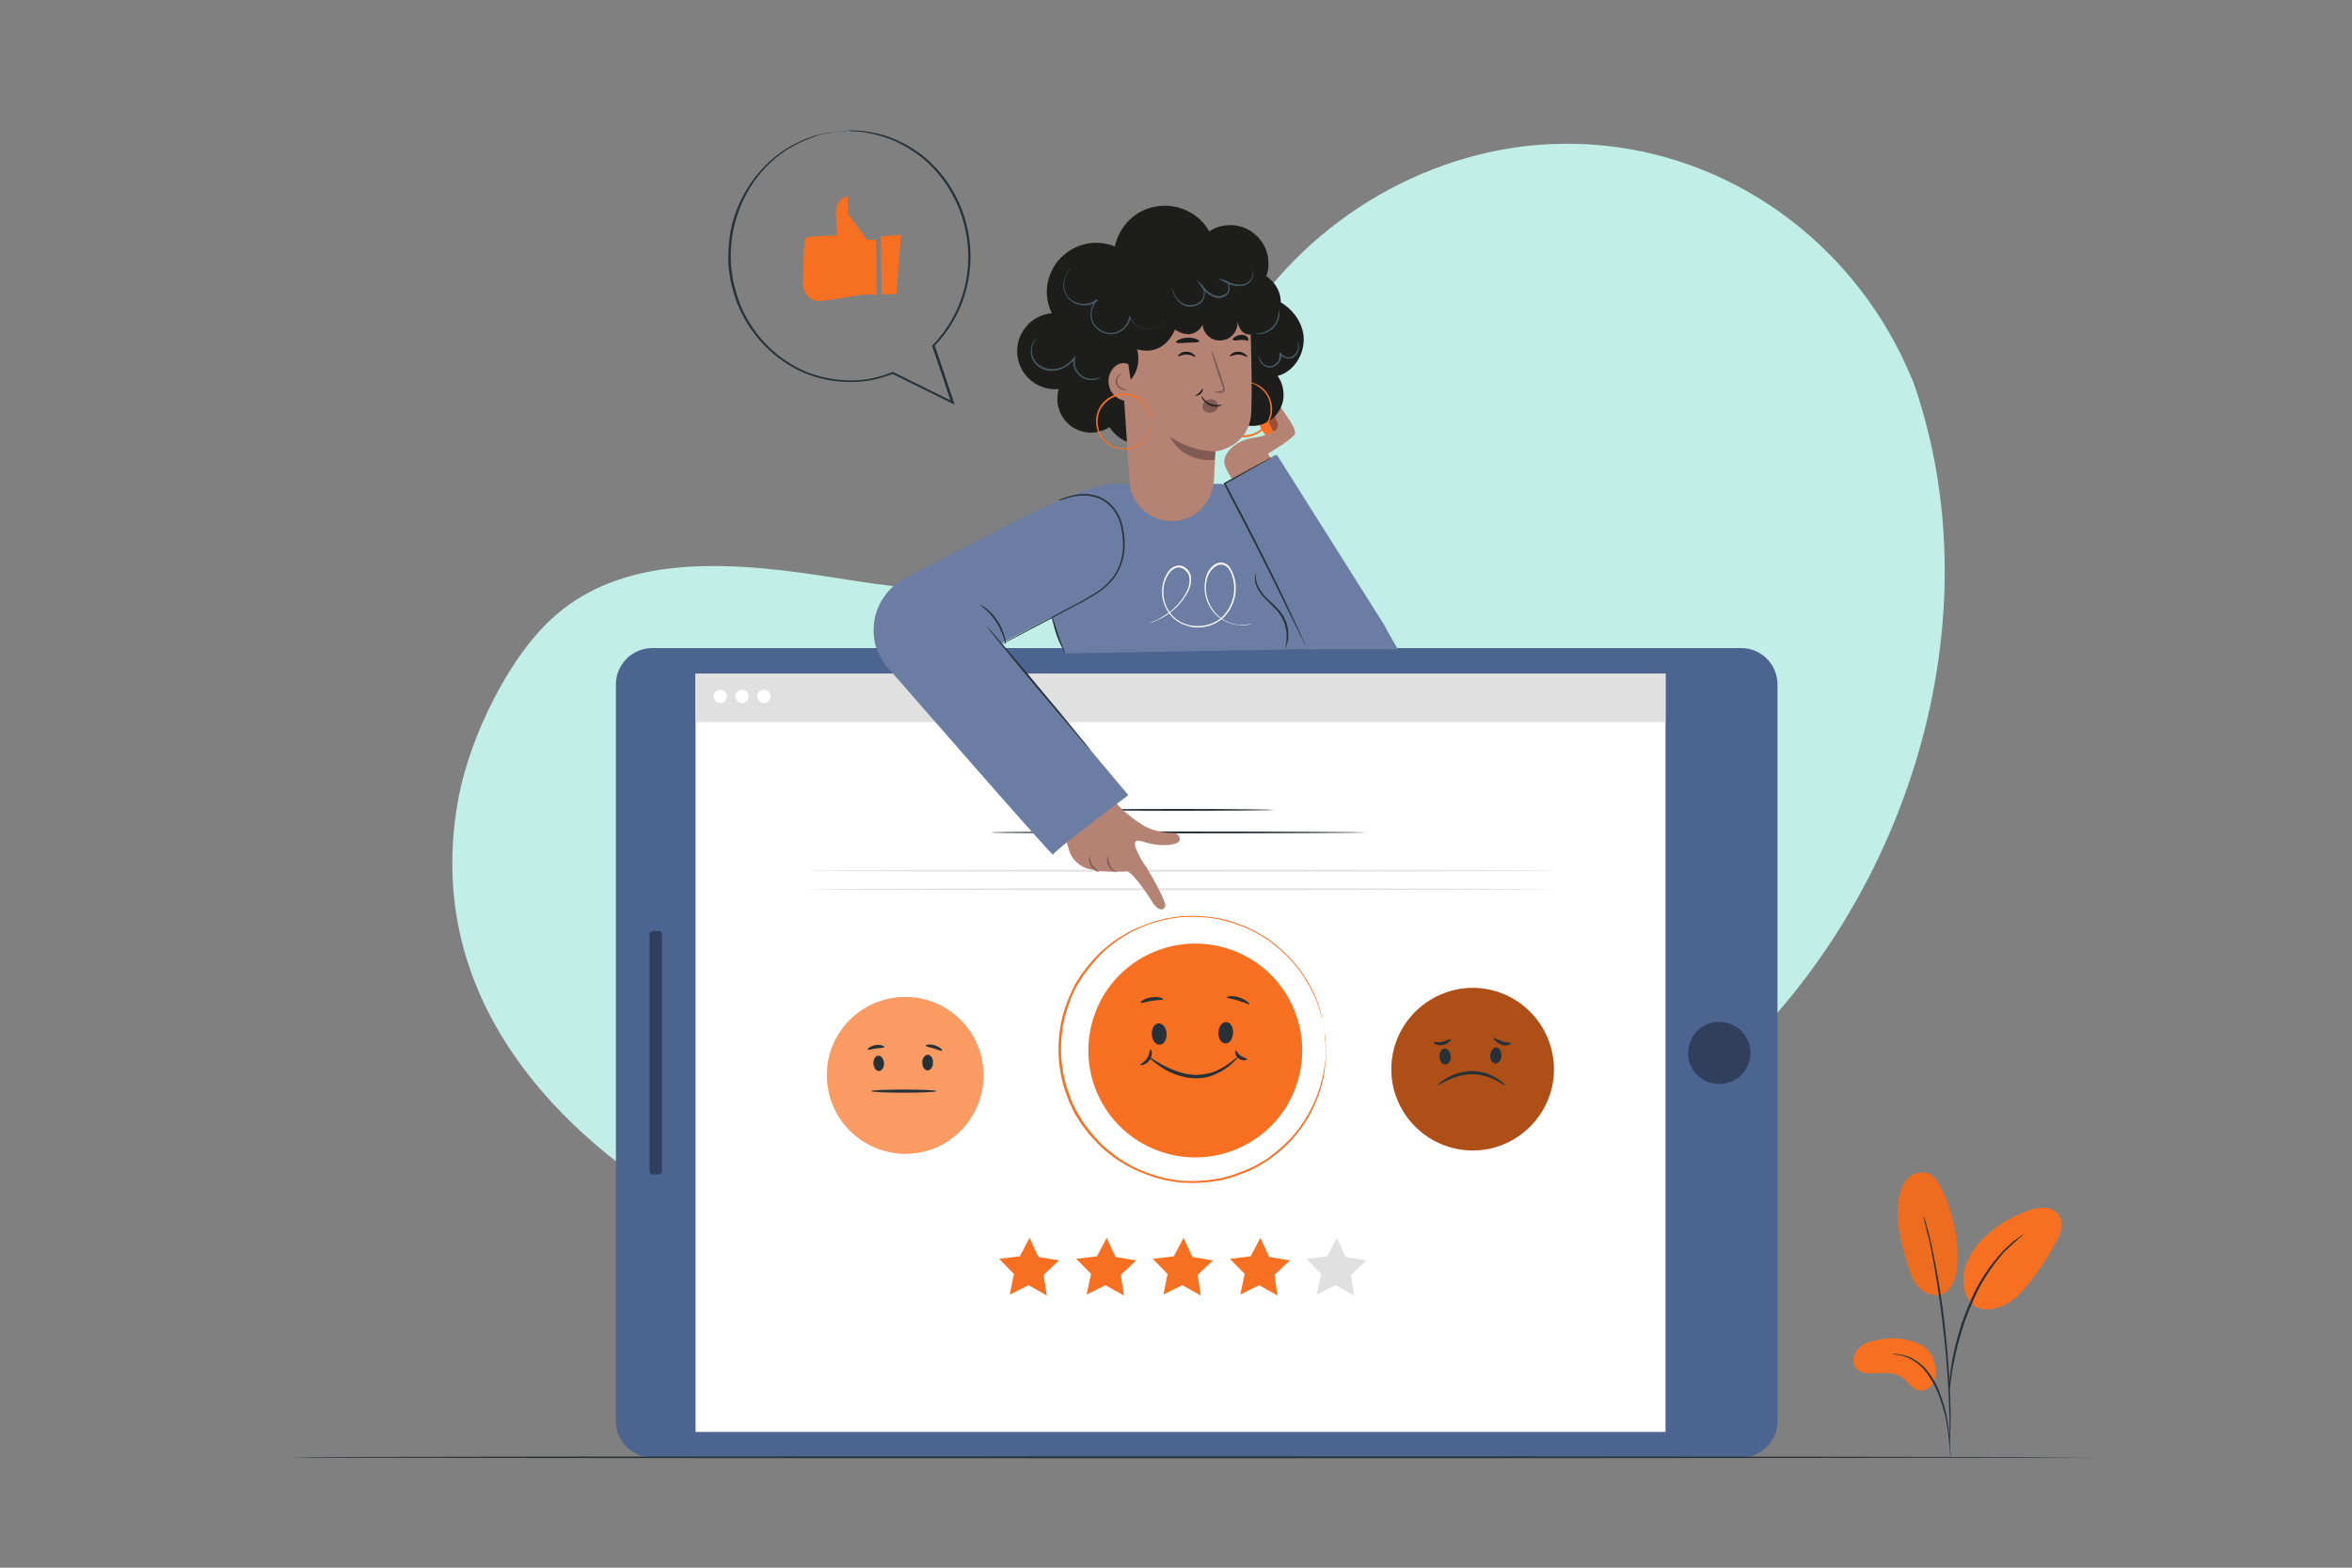 <?xml version="1.0" encoding="utf-8"?>
<!-- Generator: Adobe Illustrator 25.0.0, SVG Export Plug-In . SVG Version: 6.00 Build 0)  -->
<svg version="1.1" id="Calque_1" xmlns="http://www.w3.org/2000/svg" xmlns:xlink="http://www.w3.org/1999/xlink" x="0px" y="0px"
	 viewBox="0 0 750 500" style="enable-background:new 0 0 750 500;" xml:space="preserve">
<rect x="0" y="0" width="750" height="500" fill="#808080" stroke="none"/>
<style type="text/css">
	.st0{fill:#C1EEE6;}
	.st1{fill:#4B6590;}
	.st2{fill:#FFFFFF;}
	.st3{fill:#2F3F5C;}
	.st4{fill:#F77021;}
	.st5{opacity:0.3;fill:#FFFFFF;enable-background:new    ;}
	.st6{fill:#263238;}
	.st7{opacity:0.3;enable-background:new    ;}
	.st8{fill:#E0E0E0;}
	.st9{fill:#6B7DA3;}
	.st10{fill:#B58374;}
	.st11{fill:#7F5B53;}
	.st12{fill:#FAFAFA;}
	.st13{fill:#995037;}
	.st14{fill:#1D1D1B;}
	.st15{fill:#455A64;}
	.st16{opacity:0.2;}
	.st17{opacity:0.2;enable-background:new    ;}
</style>
<path class="st0" d="M610.1,121.8c24,68.6,3.3,148.5-44.8,202.9C517.1,379.1,445,409.1,372.5,414c-51.7,3.5-120.4-5.7-163.5-34.5
	s-73.1-71.1-62.7-125.5c3.7-19.2,16.1-45,30.9-57.8c23.6-20.5,59-16.7,89.9-11.8c30.9,5,66.2,8.8,90-11.5
	c18.2-15.6,23.9-41,35.2-62.2c19.2-36.1,57.5-61.2,98.2-64.5c5.7-0.4,11.3-0.5,17-0.1c43.9,2.9,82.4,30.7,100.5,70.9L610.1,121.8z"
	/>
<path class="st1" d="M196.4,218.3v235c0,6.4,5.2,11.5,11.6,11.5h347.3c6.4,0,11.5-5.2,11.5-11.5v-235c0-6.4-5.2-11.6-11.5-11.6H208
	C201.6,206.7,196.4,211.9,196.4,218.3z"/>
<path class="st2" d="M221.8,214.9v241.8h309.3V214.9H221.8z"/>
<path class="st3" d="M557.9,338.1c1.3-5.3-2-10.7-7.4-11.9c-5.3-1.3-10.7,2-11.9,7.4c-1.3,5.3,2,10.7,7.4,11.9
	C551.3,346.7,556.7,343.4,557.9,338.1z"/>
<path class="st3" d="M207.1,298.1v75.3c0,0.7,0.5,1.2,1.2,1.2h1.6c0.7,0,1.2-0.5,1.2-1.2v-75.3c0-0.7-0.5-1.2-1.2-1.2h-1.6
	C207.7,296.9,207.1,297.4,207.1,298.1z"/>
<path class="st4" d="M309.5,356.7c7.6-11.5,4.4-27-7.1-34.6c-11.5-7.6-27-4.4-34.6,7.1c-7.6,11.5-4.4,27,7.1,34.6
	C286.5,371.5,302,368.3,309.5,356.7z"/>
<path class="st5" d="M309.5,356.7c7.6-11.5,4.4-27-7.1-34.6c-11.5-7.6-27-4.4-34.6,7.1c-7.6,11.5-4.4,27,7.1,34.6
	C286.5,371.5,302,368.3,309.5,356.7z"/>
<path class="st6" d="M280,336.7c0.9-0.1,1.8,1,1.9,2.3c0.1,1.3-0.6,2.5-1.5,2.6c-0.9,0.1-1.8-1-1.9-2.3
	C278.4,338,279.1,336.8,280,336.7z"/>
<path class="st6" d="M295.9,336.4c-0.9,0-1.8,1-1.8,2.4c-0.1,1.4,0.7,2.5,1.6,2.6s1.8-1,1.8-2.4
	C297.6,337.6,296.9,336.5,295.9,336.4z"/>
<path class="st6" d="M298.6,348c0,0.3-4.7,0.5-10.4,0.5s-10.4-0.2-10.4-0.5s4.7-0.5,10.4-0.5S298.6,347.7,298.6,348z"/>
<path class="st6" d="M282,333.9c-0.1,0.3-1.2,0.3-2.6,0.5c-1.4,0.2-2.5,0.6-2.7,0.3c-0.1-0.3,0.9-1.1,2.5-1.4
	C280.8,333.1,282,333.6,282,333.9z"/>
<path class="st6" d="M300.4,335.1c-0.2,0.2-1.3-0.3-2.6-0.7c-1.4-0.4-2.6-0.6-2.6-0.9s1.3-0.6,2.9-0.1S300.6,334.9,300.4,335.1z"/>
<path class="st4" d="M495.2,345.1c2.2-14.1-7.4-27.4-21.5-29.7c-14.1-2.2-27.4,7.4-29.7,21.5s7.4,27.4,21.5,29.7
	S492.9,359.2,495.2,345.1z"/>
<path class="st7" d="M495.2,345.1c2.2-14.1-7.4-27.4-21.5-29.7c-14.1-2.2-27.4,7.4-29.7,21.5s7.4,27.4,21.5,29.7
	S492.9,359.2,495.2,345.1z"/>
<path class="st6" d="M460.6,334.4c1-0.1,1.9,1,2,2.4c0.1,1.4-0.6,2.6-1.6,2.7c-1,0.1-1.9-1-2-2.4C459,335.7,459.6,334.5,460.6,334.4
	z"/>
<path class="st6" d="M477.1,334.1c-1,0-1.8,1.1-1.9,2.5c-0.1,1.4,0.7,2.6,1.7,2.6c1,0,1.8-1.1,1.9-2.5
	C478.8,335.3,478.1,334.1,477.1,334.1z"/>
<path class="st6" d="M479.9,346.1c-0.1,0.1-1.2-0.6-3-1.6c-2.4-1.2-5-1.9-7.7-1.9c-2.7,0.1-5.3,0.8-7.7,2c-1.9,0.9-3,1.6-3.1,1.5
	c-0.1-0.1,0.9-1,2.7-2.1c2.4-1.5,5.2-2.3,8.1-2.4c2.9,0,5.7,0.8,8.1,2.3C479.1,345,480,346,479.9,346.1z"/>
<path class="st6" d="M462.6,331.5c0.1,0.1-0.1,0.4-0.5,0.8c-0.6,0.5-1.3,0.9-2,1c-0.8,0.1-1.5,0.1-2.2-0.2c-0.5-0.2-0.8-0.5-0.7-0.7
	c0.1-0.1,1.3,0.1,2.8-0.1C461.3,331.9,462.4,331.2,462.6,331.5z"/>
<path class="st6" d="M481.8,332.7c0,0.1-0.2,0.4-0.8,0.6c-0.8,0.2-1.6,0.2-2.3-0.1c-0.7-0.3-1.4-0.7-1.9-1.3
	c-0.4-0.4-0.5-0.8-0.4-0.9s1.3,0.7,2.7,1.1C480.4,332.7,481.7,332.4,481.8,332.7z"/>
<path class="st8" d="M419.9,412.9l6-3l5.9,3.3l-1-6.6l4.9-4.6l-6.6-1.1l-2.8-6.1l-3.1,5.9l-6.6,0.8l4.7,4.8L419.9,412.9z"/>
<path class="st4" d="M395.5,412.9l6-3l5.9,3.3l-1-6.6l4.9-4.6l-6.6-1.1l-2.8-6.1l-3.1,5.9l-6.6,0.8l4.7,4.8L395.5,412.9z"/>
<path class="st4" d="M371,412.9l6-3l5.9,3.3l-1-6.6l4.9-4.6l-6.6-1.1l-2.8-6.1l-3.1,5.9l-6.7,0.8l4.7,4.8L371,412.9z"/>
<path class="st4" d="M346.5,412.9l6-3l5.9,3.3l-1-6.6l4.9-4.6l-6.6-1.1l-2.8-6.1l-3.1,5.9l-6.6,0.8l4.7,4.8L346.5,412.9z"/>
<path class="st4" d="M322,412.9l6-3l5.8,3.3l-1-6.6l4.9-4.6l-6.6-1.1l-2.8-6.1l-3.1,5.9l-6.6,0.8l4.7,4.8L322,412.9z"/>
<path class="st6" d="M436,265.5c0,0.1-26.9,0.3-60,0.3s-60-0.1-60-0.3c0-0.2,26.9-0.3,60-0.3S436,265.4,436,265.5z"/>
<path class="st6" d="M406.5,258.3c0,0.1-13.3,0.3-29.6,0.3c-16.4,0-29.6-0.1-29.6-0.3s13.3-0.3,29.6-0.3S406.5,258.2,406.5,258.3z"
	/>
<path class="st4" d="M413.6,345.5c5.8-17.9-4.1-37.2-22-42.9c-17.9-5.8-37.2,4.1-42.9,22c-5.8,17.9,4.1,37.2,22,42.9
	C388.6,373.3,407.9,363.4,413.6,345.5z"/>
<path class="st6" d="M369.4,326.4c1.3-0.1,2.5,1.3,2.6,3.2s-0.8,3.5-2.1,3.6c-1.3,0.1-2.5-1.3-2.6-3.2
	C367.1,328.1,368.1,326.5,369.4,326.4z"/>
<path class="st6" d="M391,326c-1.3-0.1-2.4,1.4-2.5,3.3s0.9,3.4,2.2,3.5c1.3,0.1,2.4-1.4,2.5-3.3C393.3,327.6,392.4,326,391,326z"/>
<path class="st6" d="M394.8,337.1c0.1,0.1-0.2,0.4-0.8,1c-0.8,0.8-1.6,1.6-2.6,2.3c-1.4,1-2.9,1.9-4.5,2.5c-2,0.8-4.1,1.1-6.3,1
	c-2.1-0.1-4.2-0.6-6.2-1.4c-1.6-0.6-3.1-1.4-4.5-2.4c-2.4-1.6-3.7-2.9-3.6-3c0.1-0.1,1.6,0.9,4,2.3c1.4,0.8,2.9,1.5,4.5,2.1
	c1.9,0.7,3.8,1.2,5.9,1.3c2,0.1,4-0.2,5.9-0.8c1.6-0.5,3-1.3,4.4-2.2c1.2-0.8,2.1-1.5,2.7-2C394.3,337.3,394.7,337.1,394.8,337.1z"
	/>
<path class="st6" d="M370.9,318.7c-0.1,0.3-1.7,0.2-3.6,0.5s-3.5,0.9-3.6,0.6c-0.1-0.3,1.3-1.4,3.4-1.7
	C369.3,317.8,371,318.4,370.9,318.7z"/>
<path class="st6" d="M398.4,320.3c-0.2,0.2-1.6-0.6-3.6-1.2c-1.9-0.6-3.6-0.7-3.6-1c0-0.3,1.8-0.7,3.9,0S398.6,320.1,398.4,320.3z"
	/>
<path class="st6" d="M366.9,334.7c0.1,0,0.3,0.3,0.4,1c0,0.8-0.2,1.7-0.7,2.4c-0.5,0.7-1.2,1.2-2,1.5c-0.6,0.2-1,0.1-1,0
	c0-0.3,1.3-0.7,2.2-2.1C366.6,336.2,366.6,334.7,366.9,334.7z"/>
<path class="st6" d="M397.7,337.8c0,0.1-0.3,0.3-0.8,0.4c-0.7,0-1.4-0.2-1.9-0.6c-0.6-0.4-1-1-1.1-1.7c-0.1-0.5,0-0.8,0.1-0.9
	c0.3,0,0.6,1,1.6,1.7S397.6,337.5,397.7,337.8z"/>
<path class="st4" d="M422.9,334.7c0,0,0-0.2-0.1-0.7l-0.1-2c0-0.4-0.1-0.9-0.1-1.5s-0.2-1.1-0.3-1.8c-0.1-0.6-0.2-1.3-0.3-2.1
	c-0.1-0.8-0.3-1.6-0.6-2.3c-1-4-2.6-7.8-4.7-11.2c-2.8-4.7-6.4-8.7-10.7-12l-1.8-1.4c-0.6-0.4-1.3-0.8-2-1.2
	c-0.7-0.4-1.3-0.9-2.1-1.2l-2.2-1.1l-1.1-0.5l-1.2-0.4l-2.4-0.9c-0.8-0.3-1.7-0.4-2.5-0.7c-0.8-0.2-1.7-0.4-2.5-0.6
	c-1.8-0.3-3.5-0.5-5.3-0.6c-0.9,0-1.8-0.1-2.8-0.1l-2.8,0.1c-0.5,0-0.9,0-1.4,0.1l-1.4,0.2c-0.9,0.1-1.9,0.3-2.8,0.5
	c-1.9,0.4-3.8,1-5.6,1.6c-1.9,0.7-3.7,1.5-5.5,2.4c-0.9,0.5-1.7,1.1-2.6,1.6c-0.4,0.3-0.9,0.5-1.3,0.8l-1.2,0.9
	c-1.7,1.2-3.3,2.6-4.8,4.1l-2.1,2.4l-0.5,0.6l-0.5,0.6l-1,1.3l-1,1.3l-0.9,1.4l-0.9,1.4l-0.4,0.7l-0.4,0.7l-1.4,3l-1.1,3.1
	c-2.9,8.6-2.9,18,0,26.6c0.4,1,0.8,2.1,1.1,3.1c0.4,1,1,2,1.4,3l0.4,0.7l0.4,0.7l0.9,1.4l0.8,1.4l1,1.3l1,1.3l0.5,0.6l0.5,0.6
	l2.1,2.4c1.5,1.5,3.1,2.8,4.8,4.1l1.2,0.9c0.4,0.3,0.9,0.6,1.3,0.8c0.9,0.5,1.7,1.1,2.6,1.6c3.5,1.8,7.3,3.2,11.1,4.1
	c0.9,0.2,1.9,0.3,2.8,0.5l1.4,0.2c0.5,0.1,0.9,0.1,1.4,0.1l2.8,0.1c0.9,0,1.8-0.1,2.8-0.1c1.8-0.1,3.6-0.3,5.3-0.6
	c0.9-0.1,1.7-0.3,2.6-0.6c0.8-0.2,1.7-0.4,2.5-0.7l2.4-0.9l1.2-0.4l1.1-0.5l2.2-1c0.7-0.4,1.4-0.8,2.1-1.2c0.7-0.4,1.4-0.8,2-1.2
	l1.8-1.4c4.3-3.3,8-7.3,10.7-12c2.1-3.5,3.7-7.3,4.7-11.3c0.2-0.8,0.4-1.5,0.6-2.3c0.1-0.7,0.2-1.4,0.3-2.1c0.1-0.6,0.2-1.2,0.3-1.8
	c0.1-0.5,0.1-1,0.1-1.5c0.1-0.9,0.1-1.5,0.1-2S422.9,334.7,422.9,334.7c0,0,0,0.2,0,0.7s-0.1,1.1-0.1,2c0,0.4,0,1-0.1,1.5
	s-0.2,1.1-0.2,1.8c-0.1,0.6-0.2,1.3-0.3,2.1c-0.1,0.8-0.3,1.6-0.5,2.3c-1,4-2.5,7.8-4.6,11.4c-2.8,4.7-6.4,8.8-10.8,12.1l-1.8,1.4
	c-0.6,0.4-1.3,0.8-2,1.2c-0.7,0.4-1.3,0.9-2.1,1.2l-2.2,1.1L397,374l-1.2,0.4l-2.4,0.9c-0.8,0.3-1.7,0.5-2.5,0.7
	c-0.8,0.3-1.7,0.5-2.6,0.6c-1.8,0.3-3.6,0.5-5.4,0.6c-0.9,0-1.8,0.1-2.8,0.1l-2.8-0.1c-0.5,0-1,0-1.4-0.1l-1.4-0.2
	c-1-0.2-1.9-0.3-2.9-0.5c-1.9-0.4-3.8-1-5.7-1.7c-1.9-0.7-3.8-1.5-5.6-2.4c-0.9-0.5-1.8-1.1-2.7-1.6c-0.5-0.3-0.9-0.5-1.3-0.8
	l-1.3-0.9c-1.7-1.3-3.3-2.6-4.8-4.1l-2.2-2.4l-0.6-0.6l-0.5-0.7l-1-1.3l-1-1.3l-0.9-1.4l-0.9-1.4l-0.4-0.7l-0.4-0.8l-1.4-3
	c-0.4-1.1-0.8-2.1-1.2-3.2c-2.9-8.7-2.9-18.2,0-26.9l1.2-3.2l1.4-3l0.4-0.8l0.4-0.7l0.9-1.4l0.9-1.4l1-1.3l1-1.3l0.5-0.6l0.5-0.6
	c0.7-0.8,1.4-1.6,2.2-2.4c1.5-1.5,3.1-2.8,4.8-4.1l1.3-0.9c0.4-0.3,0.9-0.6,1.3-0.8c0.9-0.5,1.8-1.1,2.7-1.6
	c1.8-0.9,3.7-1.7,5.6-2.4c1.9-0.7,3.8-1.2,5.7-1.7c0.9-0.2,1.9-0.3,2.9-0.5l1.4-0.2c0.5-0.1,1-0.1,1.4-0.1l2.8-0.1
	c0.9,0,1.9,0.1,2.8,0.1c1.8,0.1,3.6,0.3,5.4,0.6c0.9,0.1,1.7,0.3,2.6,0.6c0.8,0.2,1.7,0.4,2.5,0.7l2.4,0.9l1.2,0.4l1.1,0.5l2.2,1.1
	c0.7,0.3,1.4,0.8,2.1,1.2c0.7,0.4,1.4,0.8,2,1.2l1.8,1.4c4.3,3.3,8,7.4,10.8,12.1c2.1,3.5,3.7,7.3,4.6,11.3c0.2,0.8,0.4,1.6,0.5,2.3
	c0.1,0.7,0.2,1.4,0.3,2.1c0.1,0.6,0.2,1.2,0.2,1.8s0,1,0.1,1.5c0,0.9,0.1,1.5,0.1,2C422.9,334.5,422.9,334.7,422.9,334.7z"/>
<path class="st8" d="M531.1,214.9H221.8v15.4h309.3V214.9z"/>
<path class="st2" d="M231.8,222.1c0,0.4-0.1,0.8-0.4,1.2c-0.2,0.3-0.6,0.6-0.9,0.8c-0.4,0.2-0.8,0.2-1.2,0.1
	c-0.4-0.1-0.8-0.3-1.1-0.6c-0.3-0.3-0.5-0.7-0.6-1.1c-0.1-0.4,0-0.8,0.1-1.2c0.2-0.4,0.4-0.7,0.8-0.9c0.3-0.2,0.7-0.4,1.2-0.4
	c0.6,0,1.1,0.2,1.5,0.6S231.8,221.6,231.8,222.1L231.8,222.1z"/>
<path class="st2" d="M238.7,222.1c0,0.4-0.1,0.8-0.4,1.2c-0.2,0.3-0.6,0.6-0.9,0.8c-0.4,0.2-0.8,0.2-1.2,0.1
	c-0.4-0.1-0.8-0.3-1.1-0.6c-0.3-0.3-0.5-0.7-0.6-1.1c-0.1-0.4,0-0.8,0.1-1.2c0.2-0.4,0.4-0.7,0.8-0.9c0.3-0.2,0.7-0.4,1.2-0.4
	c0.6,0,1.1,0.2,1.5,0.6C238.5,221.1,238.7,221.6,238.7,222.1z"/>
<path class="st2" d="M245.7,222.1c0,0.4-0.1,0.8-0.4,1.2c-0.2,0.3-0.6,0.6-0.9,0.8c-0.4,0.2-0.8,0.2-1.2,0.1
	c-0.4-0.1-0.8-0.3-1.1-0.6c-0.3-0.3-0.5-0.7-0.6-1.1c-0.1-0.4,0-0.8,0.1-1.2c0.2-0.4,0.4-0.7,0.8-0.9c0.3-0.2,0.7-0.4,1.2-0.4
	c0.6,0,1.1,0.2,1.5,0.6C245.4,221.1,245.7,221.6,245.7,222.1L245.7,222.1z"/>
<path class="st8" d="M497,277.7c0,0.1-53.7,0.3-119.9,0.3s-119.9-0.1-119.9-0.3s53.7-0.3,119.9-0.3S497,277.5,497,277.7z"/>
<path class="st8" d="M497,283.6c0,0.1-53.7,0.3-119.9,0.3s-119.9-0.1-119.9-0.3c0-0.1,53.7-0.3,119.9-0.3S497,283.5,497,283.6z"/>
<path class="st9" d="M339.7,208.4c0,0-2.1-4.8-2.5-5.8c-1.1-2.9-8-22.1-6.3-25c7.7-13.5,13.6-23,28.8-23l26.7-0.2
	c0,0,25.3-5.2,43.2,52.4L339.7,208.4z"/>
<path class="st9" d="M283.3,213.2l35-7.5l41.1-21.6l0.1-29.5c-6.2-1.7-18,2.6-39.2,13.4l-31.6,16.3c-2.5,1.3-4.7,3.2-6.4,5.5
	c-1.7,2.3-2.9,4.9-3.4,7.7c-0.5,2.8-0.4,5.7,0.3,8.4C280.1,208.5,281.4,211.1,283.3,213.2L283.3,213.2z"/>
<path class="st10" d="M362.1,270.3c-0.5-1.7-0.2-2.7,2.3-1.9c5.3,1.8,10.1,1.2,11.3,0.2c1.2-1,0.1-3-1.6-2.9c-1.9,0-3.8-0.3-5.6-0.8
	c-1.5-0.4-2.9-1-4.2-1.8c-1.1-0.7-2.1-1.4-2.9-2c0,0-4.9-3.6-6.5-6.4l-16.9,7.2l2.7,8.5c0.3,1.5,1,2.9,2,4c1,1.1,2.3,2,3.7,2.5
	c4.8,1.6,12.5,1,12.5,1c1.4-0.9,6.8,6.9,8.5,9.7c1.7,2.8,3.6,3.1,4.2,1.4c0.4-1.2-4.4-9.8-6.1-12.5
	C364.1,274.7,363,272.5,362.1,270.3"/>
<path class="st11" d="M350.6,278c0,0.1-0.4,0-1-0.2c-0.8-0.4-1.4-1-1.8-1.7c-0.4-0.7-0.6-1.6-0.5-2.4c0.1-0.6,0.3-1,0.3-1
	c-0.1,1.1,0.2,2.2,0.7,3.1C348.9,276.7,349.7,277.5,350.6,278L350.6,278z"/>
<path class="st11" d="M356,278.2c0,0.1-0.4,0-0.9-0.3c-0.7-0.4-1.3-1-1.6-1.7c-0.4-0.7-0.6-1.5-0.5-2.3c0.1-0.6,0.2-1,0.3-0.9
	c0,1,0.3,2.1,0.7,3C354.4,276.9,355.2,277.7,356,278.2z"/>
<path class="st9" d="M282.3,212c0,0,53.6,61.6,53.5,60.6c-0.1-1,24-19,24-19L307.3,191L282.3,212z"/>
<path class="st6" d="M314.8,199.9c0,0,0.1,0.1,0.4,0.4l1,1.1l3.6,4.2c3,3.5,7.2,8.4,11.7,13.9c4.6,5.4,8.7,10.4,11.6,14l3.5,4.3
	l0.9,1.2c0.2,0.3,0.3,0.4,0.3,0.4c-0.1-0.1-0.3-0.2-0.4-0.4l-1-1.1c-0.9-1-2.1-2.4-3.6-4.2c-3-3.5-7.2-8.4-11.7-13.8
	c-4.6-5.4-8.7-10.4-11.6-14l-3.5-4.3c-0.4-0.5-0.7-0.9-0.9-1.2C315,200.2,314.9,200.1,314.8,199.9L314.8,199.9z"/>
<path class="st6" d="M409.7,207c0.4-1.3,0.6-2.6,0.6-4c0-1.6-0.3-3.2-0.9-4.7c-0.6-1.5-1.5-2.8-2.6-4c-1.3-1.4-2.7-2.6-3.8-3.8
	c-1-1.1-1.9-2.4-2.4-3.7c-0.4-1-0.5-2-0.4-3c0-0.4,0.1-0.7,0.3-1.1c-0.2,1.3,0,2.7,0.5,3.9c0.6,1.3,1.4,2.5,2.4,3.6
	c1.1,1.2,2.5,2.3,3.9,3.8c1.3,1.3,2.3,2.9,2.9,4.6c0.5,1.4,0.7,2.9,0.6,4.4c0,1-0.2,2-0.6,2.9C410.1,206.3,409.9,206.7,409.7,207z"
	/>
<path class="st6" d="M337.4,159.6c0,0,0.3-0.1,0.8-0.4c0.5-0.2,1.3-0.5,2.3-0.8c1.3-0.4,2.5-0.6,3.8-0.8c1.7-0.2,3.5,0,5.2,0.5
	c2,0.6,3.9,1.8,5.3,3.4c1.6,1.8,2.7,4.1,3.2,6.5c0.6,2.6,0.8,5.3,0.5,8c-0.3,2.9-1.4,5.6-3,8c-1.7,2.3-3.9,4.2-6.4,5.7
	c-2.4,1.5-4.7,2.7-7,3.9l-11.9,6.3l-8,4.2l-2.2,1.1c-0.3,0.1-0.5,0.3-0.8,0.3c0.2-0.2,0.5-0.3,0.7-0.4l2.2-1.2l8-4.3l11.8-6.3
	c2.2-1.2,4.6-2.4,6.9-3.9c2.4-1.4,4.6-3.3,6.3-5.6c1.6-2.3,2.6-5,2.9-7.8c0.3-2.6,0.1-5.2-0.5-7.8c-0.4-2.3-1.5-4.5-3-6.3
	c-1.4-1.5-3.1-2.7-5.1-3.3c-1.6-0.5-3.3-0.7-5-0.5c-1.3,0.1-2.6,0.3-3.8,0.7c-1,0.3-1.8,0.6-2.3,0.7
	C338,159.5,337.7,159.6,337.4,159.6L337.4,159.6z"/>
<path class="st6" d="M320.7,205.6c-0.2,0-0.6-3.5-3-7.2s-5.4-5.5-5.3-5.6c0.7,0.3,1.4,0.7,2,1.2c3,2.3,5.1,5.6,6,9.3
	C320.7,204,320.8,204.8,320.7,205.6L320.7,205.6z"/>
<path class="st12" d="M399.5,198.9c-0.4,0.1-0.8,0.2-1.1,0.3c-1.1,0.2-2.3,0.3-3.4,0.2c-1.8-0.2-3.5-0.8-5.1-1.7
	c-2.1-1.2-3.7-3.1-4.7-5.3c-1.2-2.7-1.4-5.7-0.6-8.5c0.4-1.6,1.5-3,2.8-3.9c0.8-0.5,1.7-0.7,2.6-0.5c0.9,0.2,1.7,0.7,2.2,1.5
	c1,1.6,1.6,3.4,1.8,5.2c0.2,1.8,0,3.7-0.6,5.5c-0.6,1.9-1.6,3.6-3,5c-1.4,1.4-3.2,2.5-5.2,3c-1.9,0.5-4,0.6-5.9,0.1
	c-2-0.5-3.8-1.4-5.3-2.8c-1.3-1.3-2.3-2.9-2.9-4.7s-0.7-3.6-0.4-5.5c0.3-1.7,0.9-3.3,2-4.7c0.5-0.7,1.2-1.2,2-1.5
	c0.8-0.3,1.7-0.3,2.5,0c0.7,0.3,1.3,0.8,1.8,1.5c0.5,0.6,0.7,1.4,0.8,2.2c0.1,1.4-0.2,2.8-0.8,4.1c-1.1,2.1-2.5,4.1-4.3,5.7
	c-1.3,1.2-2.8,2.3-4.4,3.1c-1,0.5-2,1-3.1,1.3c-0.4,0.1-0.7,0.2-0.8,0.2c-0.1,0-0.2,0.1-0.3,0.1c0.1-0.1,0.2-0.1,0.3-0.1
	c0.2-0.1,0.5-0.2,0.8-0.3c1.1-0.4,2.1-0.8,3-1.4c1.6-0.9,3-1.9,4.3-3.1c1.7-1.6,3.1-3.5,4.1-5.6c0.6-1.2,0.8-2.5,0.7-3.9
	c-0.1-0.7-0.3-1.4-0.8-1.9c-0.4-0.6-1-1-1.6-1.3c-0.7-0.3-1.4-0.3-2.1,0c-0.7,0.3-1.3,0.8-1.8,1.4c-1,1.3-1.7,2.9-1.9,4.5
	c-0.3,1.8-0.1,3.6,0.4,5.2s1.5,3.2,2.8,4.5c1.4,1.3,3.2,2.2,5,2.6s3.8,0.4,5.7-0.1c1.9-0.5,3.6-1.4,5-2.8c1.3-1.3,2.3-3,2.9-4.8
	c0.6-1.7,0.8-3.6,0.6-5.4c-0.1-0.9-0.3-1.7-0.6-2.6c-0.2-0.8-0.6-1.6-1.1-2.3c-0.5-0.7-1.2-1.1-1.9-1.3c-0.8-0.1-1.6,0-2.2,0.5
	c-1.3,0.8-2.2,2.1-2.7,3.6c-0.8,2.7-0.6,5.6,0.6,8.2c0.9,2.1,2.5,4,4.5,5.2c1.5,0.9,3.2,1.5,4.9,1.7
	C396.5,199.3,398.1,199.2,399.5,198.9L399.5,198.9z"/>
<path class="st4" d="M403.6,138.9c-1.1-1.4-2-3-2.4-4.8c-0.2-0.6-0.2-1.2-0.1-1.7c0.1-0.3,0.2-0.5,0.5-0.7c0.2-0.2,0.5-0.3,0.8-0.3
	c0.6,0,1,0.6,1.3,1.1c1,1.5,1.8,3,2.5,4.7c0.2,0.4,0.3,0.9,0.3,1.4c0,0.2-0.1,0.5-0.2,0.7c-0.1,0.2-0.3,0.4-0.5,0.5
	c-0.2,0.1-0.5,0.1-0.8,0.1c-0.3,0-0.5-0.1-0.7-0.3c-0.4-0.3-0.7-0.8-1-1.2"/>
<path class="st13" d="M406.1,137.8l-2.6-5.5c-0.3-0.5-0.5-1.1-0.6-1.7c0-0.3,0-0.6,0.2-0.9c0.2-0.3,0.4-0.5,0.7-0.6
	c0.3-0.1,0.5-0.1,0.8,0c0.3,0.1,0.5,0.2,0.7,0.4c0.4,0.4,0.7,0.8,0.9,1.3l1.2,2.4c0.4,0.6,0.6,1.3,0.8,2.1c0.1,0.4,0.1,0.7,0,1.1
	c-0.1,0.4-0.2,0.7-0.4,1c-0.2,0.3-0.6,0.5-0.9,0.6c-0.4,0.1-0.7,0-1.1-0.1"/>
<path class="st10" d="M394.4,154.9c0,0-3.7-4.8-4-7.3s2.8-7,9.4-8c2.4-0.3,4.7-1,6.8-2.3c0.4-0.3,0.7-0.7,0.8-1.2
	c0.1-0.5,0.1-1-0.1-1.4c-0.9-2.1-2.4-6-2.3-6.6c0.3-1.4,1.2-1.3,3.5,2c2.3,3.3,4.9,6.7,4.4,8.3c-0.5,1.5-8.6,6.3-8.6,6.3l2.2,3.6
	L394.4,154.9z"/>
<path class="st9" d="M416.3,203.9l-25.4-49.7l16.3-9.1l34.3,54.4c0,0,1.8,3.5,4.3,7.6h-28.8"/>
<path class="st6" d="M407,145.1c0,0-0.1,0.1-0.3,0.2l-0.9,0.5l-3.3,1.9l-11.8,6.7l0.1-0.3c2.5,5,5.7,10.8,8.9,17.2
	c4.8,9.4,9,17.9,11.9,24.2c1.5,3.1,2.6,5.7,3.4,7.4c0.4,0.8,0.7,1.5,0.9,2c0.1,0.2,0.2,0.5,0.3,0.7c-0.2-0.2-0.3-0.4-0.4-0.7
	c-0.2-0.5-0.6-1.2-1-2l-3.6-7.3c-3-6.2-7.2-14.7-12-24.1c-3.2-6.3-6.4-12.1-8.9-17.2l-0.1-0.2l0.2-0.1l11.9-6.5l3.4-1.8l0.9-0.5
	C406.8,145.1,406.9,145.1,407,145.1L407,145.1z"/>
<path class="st6" d="M339.7,208.4c-2.2-3.6-3.6-7.5-4.2-11.7c0.2,0,0.9,2.7,2,5.9C338.6,205.8,339.8,208.3,339.7,208.4z"/>
<path class="st14" d="M395.6,135.1c2,0.8,4.2,1,6.3,0.4c2.1-0.6,4-1.8,5.3-3.5c1.3-1.7,2.1-3.8,2.1-6c0-2.2-0.6-4.3-1.9-6.1
	c5.7-1.5,9.3-8.1,8.1-13.9c-1.2-5.8-6.3-10.3-12.1-11.6c-2.2-0.5-4.5-0.5-6.7,0.2c-1.1,0.3-2.1,0.9-2.9,1.6
	c-0.9,0.7-1.6,1.6-2.1,2.7"/>
<path class="st4" d="M394.8,122.1c0,0.1-0.7,0.2-1.9,0.8c-1.7,0.9-3.1,2.4-3.8,4.1c-0.6,1.3-0.8,2.7-0.7,4.1
	c0.1,1.4,0.6,2.8,1.3,3.9c0.4,0.7,1,1.3,1.6,1.8c0.6,0.6,1.4,1,2.1,1.3c1.6,0.7,3.5,0.9,5.2,0.5c1.7-0.4,3.3-1.3,4.5-2.7
	c0.6-0.6,1-1.4,1.4-2.1c0.3-0.7,0.5-1.5,0.6-2.3c0.1-1.2,0-2.4-0.3-3.5c-0.3-1.1-0.9-2.2-1.7-3.1s-1.7-1.6-2.8-2.2
	c-1.1-0.5-2.2-0.8-3.4-0.9C395.5,121.9,394.8,122.2,394.8,122.1c0.2-0.1,0.4-0.1,0.5-0.2c0.5-0.1,1.1-0.2,1.6-0.2
	c1.7,0,3.4,0.5,4.8,1.4c1.4,0.9,2.5,2.2,3.2,3.8c0.6,1.5,0.9,3.1,0.7,4.6c-0.1,0.9-0.3,1.7-0.7,2.5c-0.3,0.8-0.8,1.6-1.4,2.3
	c-1.2,1.4-2.9,2.4-4.8,2.9s-3.8,0.2-5.5-0.5c-0.8-0.4-1.6-0.8-2.3-1.4c-0.7-0.6-1.2-1.2-1.7-1.9c-0.9-1.3-1.3-2.9-1.4-4.5
	c-0.1-1.7,0.4-3.3,1.2-4.8c0.9-1.4,2.1-2.6,3.6-3.4c0.5-0.2,1-0.4,1.5-0.6C394.4,122.2,394.6,122.1,394.8,122.1z"/>
<path class="st14" d="M399.1,106.3c2.1-0.1,4.1-0.9,5.7-2.2c1.6-1.3,2.8-3.1,3.3-5.2c0.5-2,0.4-4.2-0.4-6.1
	c-0.8-1.9-2.2-3.6-3.9-4.7c0.9-2.4,0.9-5,0.2-7.5c-0.7-2.5-2.2-4.6-4.2-6.2c-2-1.6-4.5-2.5-7-2.6c-2.6-0.1-5.1,0.6-7.2,2
	c-1.6-2.9-4.1-5.2-7.1-6.6c-3-1.4-6.3-1.9-9.6-1.4c-3.3,0.5-6.3,2-8.7,4.3c-2.4,2.3-4,5.3-4.7,8.5c-2.9-1.2-6.2-1.5-9.3-0.8
	c-3.1,0.7-5.9,2.3-8.1,4.6c-2.2,2.3-3.6,5.2-4.1,8.3c-0.5,3.1,0,6.3,1.4,9.2c-3.2,0.3-6.2,1.8-8.2,4.3c-2.1,2.5-3.1,5.6-2.8,8.9
	c0.3,3.2,1.8,6.2,4.3,8.2c2.5,2.1,5.6,3.1,8.9,2.8c-0.6,2.1-0.6,4.4,0.1,6.5c0.7,2.1,2,3.9,3.8,5.3c1.8,1.3,3.9,2,6.1,2.1
	c2.2,0,4.4-0.6,6.2-1.8c1.2,1.9,2.9,3.4,4.9,4.4c2,1,4.2,1.3,6.4,1.1c2.2-0.3,4.3-1.1,6-2.5c1.7-1.4,3-3.3,3.7-5.4"/>
<path class="st10" d="M387.1,153.3c0.2-4.9,0.5-9.3,0.5-9.3s10.9-1.4,11.4-12.5s-0.6-36.7-0.6-36.7l-20-9.6l-21.6,17.4l3.4,51
	c0.2,3.5,1.8,6.8,4.5,9.2c2.6,2.4,6.1,3.6,9.6,3.4l0,0c3.4-0.2,6.6-1.6,8.9-4C385.5,159.8,386.9,156.6,387.1,153.3L387.1,153.3z"/>
<path class="st14" d="M397.7,113.8c-0.2,0.2-1.2-0.7-2.7-0.7c-1.5-0.1-2.6,0.7-2.8,0.5c-0.1-0.2,0.1-0.4,0.6-0.8
	c0.6-0.5,1.4-0.7,2.2-0.6c0.8,0,1.5,0.3,2.1,0.8C397.7,113.4,397.8,113.8,397.7,113.8z"/>
<path class="st14" d="M381.2,113.8c-0.2,0.2-1.2-0.7-2.7-0.7c-1.5-0.1-2.6,0.7-2.8,0.5c-0.2-0.2,0.1-0.4,0.6-0.8
	c0.6-0.5,1.4-0.7,2.2-0.6c0.8,0,1.5,0.3,2.1,0.8C381.1,113.4,381.3,113.8,381.2,113.8z"/>
<path class="st11" d="M386.8,125.1c0.8-0.2,1.6-0.4,2.4-0.4c0.4,0,0.7-0.1,0.8-0.4c0-0.4,0-0.8-0.2-1.2c-0.3-1-0.7-2-1.1-3.1
	c-1.5-4.5-2.6-8.2-2.4-8.2c0.2-0.1,1.5,3.5,3,8l1,3.2c0.2,0.5,0.3,1.1,0.2,1.6c-0.1,0.1-0.1,0.3-0.3,0.4c-0.1,0.1-0.2,0.2-0.4,0.2
	c-0.2,0.1-0.4,0.1-0.6,0.1C388.4,125.2,387.6,125.2,386.8,125.1L386.8,125.1z"/>
<path class="st11" d="M387.5,144c-5.2-0.1-10.2-1.8-14.4-4.7c0,0,3.4,8.1,14.2,7.4L387.5,144z"/>
<path class="st14" d="M372.1,85.8c-1.7,2.5-2.6,5.5-2.6,8.5c0,3,1,6,2.8,8.5c1.6,2.1,4.1,3.8,6.7,3.8c2.7-0.1,5.2-2.6,4.7-5.2
	c-0.3,0.8-0.3,1.7-0.2,2.5c0.1,0.8,0.5,1.7,1,2.4c0.5,0.7,1.2,1.3,1.9,1.7c0.8,0.4,1.6,0.6,2.5,0.6c0.9,0,1.7-0.2,2.5-0.5
	c0.8-0.4,1.5-0.9,2-1.6c0.5-0.7,0.9-1.5,1.1-2.3c0.2-0.8,0.1-1.7-0.1-2.5c0.2,1.2,0.6,2.4,1.2,3.4c0.3,0.5,0.8,0.9,1.3,1.2
	c0.5,0.3,1.1,0.4,1.8,0.4c1.7-0.2,2.6-2,3-3.7c0.5-2.5,0.4-5.1-0.3-7.5c-0.7-2.4-2.1-4.6-3.9-6.4c-1.8-1.7-4-3.1-6.4-3.9
	c-2.4-0.8-4.9-1.2-7.5-1c-5.1,0.4-9.9,2.6-13.6,6"/>
<path class="st14" d="M373.5,89.7c1.4,3.1,2.2,6.6,2.2,10c0.1,3.5-1.2,6.8-3.6,9.4c-1.2,1.2-2.7,2.1-4.4,2.5
	c-1.7,0.4-3.4,0.3-5.1-0.2c0.4,1.5,0.5,3.1,0.3,4.6c-0.2,1.5-0.8,3-1.7,4.3c-1.9,2.5-5.5,3.7-8.2,2.2c-2.5-1.3-3.5-4.3-3.9-7.1
	c-0.4-3.4-0.1-6.8,1-10c1.1-3.2,2.9-6.2,5.3-8.6c2.4-2.4,5.3-4.3,8.5-5.5c3.2-1.2,6.6-1.6,10-1.3"/>
<path class="st10" d="M359.8,116.2c-1.5-0.9-3.5-0.2-4.7,1.1c-0.9,1-1.5,2.3-1.6,3.7s0.2,2.8,0.9,3.9c0.7,1.2,1.8,2.1,3.1,2.6
	s2.7,0.6,4,0.3"/>
<path class="st11" d="M359.4,124.5c0,0.1-0.5,0.1-1.3-0.1c-0.5-0.1-1-0.4-1.4-0.7c-0.4-0.3-0.7-0.8-0.9-1.3
	c-0.2-0.6-0.2-1.2,0.1-1.8c0.2-0.4,0.5-0.8,0.9-1.1c0.7-0.4,1.2-0.4,1.2-0.4c0,0.1-0.5,0.2-1,0.7c-0.4,0.3-0.6,0.7-0.7,1.1
	c-0.1,0.4-0.1,0.9,0,1.3c0.2,0.4,0.4,0.8,0.8,1.1c0.3,0.3,0.7,0.6,1.1,0.7C359,124.3,359.4,124.4,359.4,124.5z"/>
<path class="st14" d="M382.4,108.9c-0.1,0.4-1.8,0.3-3.7,0.4c-1.9,0.1-3.5,0.3-3.7-0.1c-0.2-0.4,1.4-1.4,3.6-1.5
	S382.6,108.5,382.4,108.9z"/>
<path class="st14" d="M398,108.6c-0.2,0.2-0.5,0-0.9-0.1c-0.4-0.1-0.9-0.1-1.4-0.1c-0.6,0-1.2,0.2-1.7,0.2c-0.5,0-0.8-0.1-0.9-0.3
	c-0.1-0.2,0.2-0.5,0.6-0.8c0.6-0.4,1.2-0.6,1.9-0.7c0.4-0.1,0.8,0,1.2,0.1c0.4,0.1,0.7,0.3,1,0.6C398.1,108.1,398.1,108.5,398,108.6
	z"/>
<path class="st11" d="M384.2,127.9c0.4-0.3,0.9-0.4,1.4-0.5c0.5-0.1,1,0,1.4,0.1c0.5,0.2,0.9,0.5,1.1,0.9s0.4,0.9,0.3,1.4
	c-0.1,0.5-0.5,1-0.9,1.3c-0.3,0.2-0.7,0.4-1.1,0.5c-0.4,0.1-0.8,0.1-1.2,0c-0.4-0.1-0.8-0.3-1.1-0.5c-0.3-0.3-0.5-0.6-0.6-1
	c-0.1-0.4-0.1-0.8,0.1-1.2c0.2-0.4,0.4-0.7,0.8-0.9"/>
<path class="st14" d="M389.7,129.1c0,0-0.4,0.3-1.1,0.5c-0.9,0.2-1.9,0.1-2.8-0.3c-0.9-0.4-1.6-1-2.2-1.8c-0.4-0.6-0.5-1.1-0.4-1.1
	c0.1,0,0.3,0.3,0.7,0.9c0.6,0.7,1.3,1.2,2.1,1.5c0.8,0.3,1.7,0.5,2.6,0.4C389.2,129.1,389.7,129,389.7,129.1z"/>
<path class="st4" d="M367.1,134.4c-0.1,0,0-0.8-0.4-2.1c-0.5-1.9-1.6-3.5-3.2-4.6c-1.1-0.8-2.3-1.3-3.6-1.6c-1.5-0.3-3-0.1-4.4,0.4
	c-0.8,0.3-1.5,0.7-2.1,1.2c-0.7,0.5-1.3,1.1-1.8,1.8c-1.1,1.4-1.6,3.2-1.6,5c0,1.8,0.6,3.5,1.6,5c0.5,0.7,1.1,1.3,1.8,1.8
	c0.6,0.5,1.4,0.9,2.1,1.2c1.1,0.4,2.3,0.6,3.5,0.5c1.2-0.1,2.3-0.4,3.4-0.9c1-0.5,2-1.3,2.7-2.2c0.7-0.9,1.3-2,1.6-3.1
	C367.1,135.1,367.1,134.4,367.1,134.4c0,0.2,0,0.4,0,0.6c0,0.5-0.1,1.1-0.2,1.6c-0.4,1.9-1.6,3.7-3.1,4.9c-1.1,0.9-2.4,1.4-3.7,1.7
	c-1.6,0.3-3.2,0.2-4.7-0.4c-0.8-0.3-1.6-0.7-2.3-1.2c-0.7-0.5-1.4-1.2-1.9-1.9c-1.1-1.5-1.7-3.4-1.7-5.3c0-1.9,0.6-3.8,1.7-5.3
	c0.5-0.7,1.2-1.4,1.9-1.9c0.7-0.5,1.4-0.9,2.3-1.2c1.4-0.5,2.9-0.6,4.4-0.4c1.5,0.2,2.9,0.8,4,1.8c1.6,1.2,2.7,2.9,3.1,4.9
	c0.1,0.5,0.2,1.1,0.2,1.6C367.1,134,367.1,134.2,367.1,134.4L367.1,134.4z"/>
<path class="st15" d="M397.7,84.7c0.1,0,0.2,0,0.3,0.1c0.3,0.1,0.5,0.3,0.7,0.4c0.4,0.4,0.7,0.8,0.8,1.3c0.2,0.5,0.2,1,0.1,1.6
	c-0.2,0.8-0.7,1.5-1.3,2.1c-0.6,0.5-1.4,0.9-2.2,1c-2.1,0.2-4.1-0.2-5.9-1.4l-2.1-1.2l2.3,0.7c0.4,0.1,0.7,0.4,1,0.7
	c0.3,0.3,0.5,0.7,0.6,1.1c0.1,0.4,0.1,0.8,0.1,1.2s-0.2,0.8-0.4,1.2c-0.5,0.7-1.2,1.2-2,1.4c-0.8,0.2-1.7,0.2-2.5-0.1
	c-1.8-0.7-3.4-2-4.4-3.8l-1.5-2.1l1.8,1.8c0.5,0.5,0.8,1.1,1,1.8c0.2,0.7,0.2,1.4,0,2c-0.1,0.6-0.4,1.2-0.8,1.7
	c-0.4,0.5-0.9,0.9-1.4,1.1c-0.9,0.4-1.9,0.6-2.9,0.5c-1-0.1-2-0.5-2.7-1.2c-1-0.8-1.8-2-2.2-3.2c-0.1-0.3-0.2-0.7-0.2-1
	c0-0.1,0-0.2,0-0.4c0,0,0.1,0.5,0.4,1.3c0.4,1.2,1.2,2.2,2.2,3c0.7,0.6,1.6,0.9,2.6,1c0.9,0.1,1.9-0.1,2.7-0.5
	c0.5-0.2,0.9-0.6,1.3-1c0.3-0.4,0.6-0.9,0.7-1.5c0.1-0.6,0.1-1.2,0-1.8c-0.2-0.6-0.4-1.1-0.9-1.5l0.4-0.3c0.9,1.6,2.4,2.9,4.1,3.5
	c0.7,0.3,1.5,0.3,2.2,0.1c0.7-0.2,1.4-0.6,1.8-1.2c0.7-1.2,0.3-3-0.9-3.4l0.2-0.4c1.6,1.1,3.6,1.6,5.5,1.4c0.8-0.1,1.5-0.4,2-0.9
	c0.6-0.5,1-1.1,1.2-1.9c0.1-0.5,0.1-1,0-1.5c-0.1-0.5-0.4-0.9-0.7-1.3C398.3,85,398,84.8,397.7,84.7L397.7,84.7z"/>
<path class="st15" d="M371,102.5c0,0,0,0.1-0.1,0.2c-0.1,0.2-0.3,0.3-0.5,0.5c-0.6,0.6-1.4,1-2.2,1.3c-1.3,0.4-2.7,0.5-4,0.1
	c-0.9-0.3-1.7-0.7-2.4-1.3c-0.7-0.6-1.2-1.3-1.6-2.1l0.4-0.1c-0.2,1-0.6,2-1.2,2.8c-0.6,0.8-1.4,1.5-2.3,2c-0.9,0.5-1.9,0.7-3,0.7
	c-1,0-2-0.3-2.9-0.7c-0.9-0.5-1.7-1.2-2.3-2c-0.6-0.8-1-1.8-1.1-2.8c-0.1-1,0-2.1,0.3-3c0.3-1,0.9-1.8,1.6-2.6l0.4,0.4
	c-1.2,1-2.7,1.5-4.2,1.5c-1.4,0-2.8-0.3-3.9-1.1c-1.1-0.7-1.9-1.6-2.4-2.8c-0.4-1-0.6-2-0.5-3.1c0.1-1.5,0.7-2.9,1.6-4.1
	c0.3-0.4,0.8-0.7,1.2-1c0,0-0.5,0.3-1.1,1.1c-0.9,1.1-1.4,2.5-1.5,4c0,1,0.1,2,0.5,2.9c0.5,1.1,1.2,2,2.2,2.6c1.1,0.7,2.4,1,3.7,1
	c1.4,0,2.8-0.5,3.9-1.4l0.3,0.4c-0.9,0.9-1.4,2-1.7,3.2c-0.2,1.2-0.1,2.4,0.4,3.6c0.6,1.2,1.6,2.2,2.8,2.8c1.2,0.6,2.6,0.8,3.9,0.6
	c1.2-0.3,2.2-0.9,3.1-1.7c0.8-0.9,1.4-1.9,1.6-3.1l0.1-0.7l0.3,0.6c0.4,0.8,0.9,1.4,1.5,2c0.6,0.6,1.4,1,2.2,1.3
	c1.2,0.4,2.6,0.4,3.9,0c0.8-0.2,1.6-0.6,2.2-1.2C370.8,102.8,371,102.5,371,102.5z"/>
<path class="st15" d="M351.2,120.3c-0.3,0.2-0.5,0.4-0.9,0.5c-0.9,0.4-1.8,0.5-2.8,0.4c-1.5-0.1-2.8-0.8-3.8-1.9
	c-0.6-0.7-1.1-1.5-1.3-2.4c-0.3-0.9-0.3-1.8-0.2-2.7l0.5,0.2c-1,1.3-2.3,2.4-3.8,3.1c-1.1,0.5-2.4,0.8-3.6,0.8
	c-1.2,0-2.3-0.3-3.4-0.9c-0.9-0.5-1.6-1.1-2.2-2c-0.6-0.8-0.9-1.8-1-2.8c-0.1-1.3,0.2-2.7,1-3.8c0.2-0.3,0.5-0.5,0.8-0.8
	c0.1-0.1,0.2-0.2,0.3-0.2c0,0-0.4,0.3-0.9,1.1c-0.7,1.1-1,2.3-0.8,3.6c0.1,0.9,0.4,1.8,1,2.6c0.5,0.8,1.3,1.4,2.1,1.8
	c1,0.5,2.1,0.8,3.3,0.8c1.1,0,2.3-0.2,3.3-0.7c1.4-0.7,2.6-1.7,3.6-2.9l0.6-0.8l-0.2,1c-0.1,0.8-0.1,1.7,0.1,2.5
	c0.2,0.8,0.6,1.6,1.2,2.2c0.9,1,2.2,1.7,3.5,1.8c0.9,0.1,1.8,0,2.7-0.3C350.9,120.5,351.2,120.3,351.2,120.3z"/>
<path class="st15" d="M407.8,98.6c0.2,0.6,0.3,1.2,0.2,1.8c-0.1,1.5-0.8,3-1.8,4.1c-1.1,1.1-2.5,1.8-4,2c-0.6,0.1-1.3,0.1-1.9-0.1
	c0-0.1,0.7,0,1.8-0.2c1.4-0.3,2.7-1,3.7-2c1-1,1.6-2.4,1.8-3.8C407.9,99.4,407.8,98.7,407.8,98.6z"/>
<path class="st15" d="M414,109.1c0.1,0.2,0.2,0.5,0.2,0.8c0.1,0.7,0,1.5-0.2,2.2c-0.2,0.5-0.5,1-0.9,1.4c-0.4,0.4-0.9,0.7-1.5,0.8
	c-0.7,0.1-1.4,0.1-2-0.2c-0.4-0.1-0.7-0.3-1-0.6c-0.3-0.3-0.5-0.6-0.6-0.9l0.5-0.2c0.1,0.3,0.1,0.7,0.1,1c0,0.8-0.3,1.5-0.7,2.2
	c-0.4,0.6-1.1,1.1-1.8,1.4c-0.6,0.2-1.3,0.3-2,0.1c-0.6-0.2-1.1-0.4-1.5-0.8c-0.6-0.5-1.1-1.3-1.2-2.1c-0.1-0.6,0-0.9,0-0.9
	s0,0.3,0.2,0.8c0.2,0.7,0.7,1.4,1.2,1.9c0.4,0.4,0.9,0.6,1.5,0.7c0.5,0.1,1.1,0.1,1.6-0.1c0.6-0.3,1.1-0.7,1.5-1.2
	c0.4-0.5,0.6-1.2,0.6-1.9c0-0.3,0-0.6-0.1-0.8l0.5-0.2c0.3,0.5,0.7,1,1.3,1.2c0.5,0.3,1.2,0.3,1.7,0.2c0.5-0.1,0.9-0.3,1.3-0.7
	c0.4-0.3,0.7-0.7,0.9-1.2c0.3-0.6,0.4-1.3,0.3-2C414,109.4,413.9,109.1,414,109.1z"/>
<path class="st14" d="M383.5,124c0.1,0,0.1,0.2,0,0.6c-0.1,0.4-0.4,0.8-0.8,1.1c-0.4,0.3-0.8,0.5-1.2,0.5c-0.4,0-0.6-0.1-0.5-0.1
	s0.8-0.2,1.4-0.8C383,124.7,383.3,124,383.5,124z"/>
<path class="st6" d="M669.2,464.8c0,0.1-129,0.3-288.1,0.3S92.9,465,92.9,464.8s129-0.3,288.2-0.3S669.2,464.7,669.2,464.8z"/>
<path class="st4" d="M621.8,410.8c-2.5,3.6-7.3,2.4-9.6,0.2s-3.2-5.3-4.1-8.3c-2-6.9-4-14.1-2.5-21.1c0.4-2.1,1.3-4.1,2.7-5.7
	c0.7-0.8,1.6-1.4,2.6-1.7c1-0.3,2.1-0.4,3.2-0.2c2.5,0.6,4,3,5.1,5.3c3.2,6.7,5,14.1,5,21.6C624.2,404.3,623.8,407.9,621.8,410.8"/>
<g class="st16">
	<path class="st17" d="M621.8,410.8c-2.5,3.6-7.3,2.4-9.6,0.2s-3.2-5.3-4.1-8.3c-2-6.9-4-14.1-2.5-21.1c0.4-2.1,1.3-4.1,2.7-5.7
		c0.7-0.8,1.6-1.4,2.6-1.7c1-0.3,2.1-0.4,3.2-0.2c2.5,0.6,4,3,5.1,5.3c3.2,6.7,5,14.1,5,21.6C624.2,404.3,623.8,407.9,621.8,410.8"
		/>
</g>
<path class="st4" d="M612.5,428.9c-4.2-2-8.9-2.6-13.5-1.6c-2.4,0.4-5,1.1-6.6,3c-1.6,1.9-2,5.1-0.1,6.6c1.2,0.8,2.7,1.2,4.2,1.1
	c3.6,0,7.5-0.7,10.3,1.5c1.6,1.2,2.7,3.2,4.6,3.9c1,0.2,2,0.1,2.9-0.3c0.9-0.4,1.6-1.1,2.1-1.9c0.9-1.8,1.1-3.8,0.6-5.8
	c-0.2-1.3-0.7-2.6-1.5-3.7C614.7,430.4,613.7,429.5,612.5,428.9z"/>
<path class="st4" d="M628.7,415.9c-2.7-3.2-3.2-7.9-2-11.9c1.4-4,3.8-7.6,7.1-10.3c3.7-3.3,8-5.8,12.7-7.5c1.8-0.7,3.7-1.1,5.7-1
	c1,0.1,1.9,0.4,2.7,0.9c0.8,0.5,1.5,1.2,2,2c1.3,2.5,0.1,5.6-1.3,8.1c-2.4,4.5-5.2,8.7-8.3,12.7c-2.5,3.2-5.4,6.4-9.2,7.8
	c-3.8,1.5-7.7,1.3-9.8-1.4"/>
<path class="st6" d="M622,464.6c-0.1-0.5-0.2-1.1-0.2-1.6c-0.1-1.2-0.3-2.7-0.4-4.4c-0.2-2.2-0.6-4.3-1-6.5
	c-0.6-2.6-1.4-5.2-2.4-7.7c-1-2.5-2.3-4.8-3.9-6.9c-1.3-1.7-3-3.1-4.9-4.1c-1.3-0.7-2.7-1.1-4.2-1.3c-0.5,0-1.1-0.1-1.6-0.2
	c0.5-0.1,1.1-0.1,1.6,0c1.5,0.1,3,0.5,4.3,1.1c2,1,3.8,2.4,5.2,4.1c1.7,2.1,3.1,4.5,4,7.1c1,2.5,1.8,5.1,2.3,7.8
	c0.4,2.2,0.7,4.4,0.9,6.6c0.1,1.9,0.2,3.4,0.2,4.5C622.1,463.5,622.1,464,622,464.6L622,464.6z"/>
<path class="st6" d="M621.7,461.2c0-0.2,0-0.5,0-0.8c0-0.6,0-1.3,0-2.2c0-1.9,0-4.6-0.1-7.9c-0.2-6.7-0.7-15.9-1.9-26
	c-1.1-10.1-2.6-19.2-3.9-25.8c-0.3-1.6-0.6-3.1-1-4.4c-0.4-1.3-0.5-2.4-0.8-3.3s-0.4-1.5-0.5-2.1c-0.1-0.2-0.1-0.5-0.1-0.8
	c0.1,0.2,0.2,0.5,0.3,0.7l0.6,2.1c0.3,0.9,0.6,2,0.9,3.3c0.3,1.3,0.7,2.8,1,4.4c1.8,8.5,3.2,17.1,4.1,25.8
	c1.1,10.1,1.6,19.4,1.7,26.1c0,3.3,0,6-0.1,7.9c-0.1,0.9-0.1,1.6-0.1,2.2C621.7,460.7,621.7,460.9,621.7,461.2L621.7,461.2z"/>
<path class="st6" d="M621.6,443.4c-0.1-0.7-0.1-1.5,0-2.2c0.1-1.4,0.3-3.5,0.7-6.1c0.5-3,1.2-6,2-8.9c1-3.6,2.2-7.1,3.7-10.5
	c2.6-6.3,6.3-12,10.9-16.9c0.8-0.8,1.7-1.6,2.6-2.4c0.4-0.3,0.7-0.7,1.1-0.9l1-0.7c0.6-0.5,1.2-0.9,1.9-1.2
	c-2.2,1.7-4.2,3.6-6.2,5.5c-4.5,5-8.1,10.7-10.6,16.9c-1.5,3.4-2.7,6.8-3.7,10.4c-1,3.3-1.6,6.3-2.1,8.8c-0.5,2.5-0.7,4.6-0.9,6
	C621.9,441.9,621.8,442.6,621.6,443.4L621.6,443.4z"/>
<path class="st6" d="M270.4,41.6c-0.2,0-0.5,0.1-0.7,0.1l-2,0.2c-1.1,0.1-2.2,0.2-3.3,0.5c-0.7,0.1-1.4,0.2-2.1,0.4
	s-1.5,0.4-2.3,0.7c-3.9,1.3-7.7,3.2-11,5.6c-4.4,3.3-8,7.4-10.7,12.2c-4.1,7.4-5.9,15.9-5.1,24.3c0.1,0.9,0.3,1.8,0.4,2.8
	c0.1,0.9,0.3,1.9,0.6,2.8c0.9,3.8,2.3,7.5,4.3,10.9c4.2,7.3,10.7,13.1,18.4,16.4c4.1,1.7,8.5,2.6,12.9,2.8c4.6,0.2,9.1-0.5,13.4-2.1
	l1.3-0.5l0.2-0.1l0.2,0.1l19,9.4l-0.5,0.5l-6.1-18.1l-0.1-0.2l0.2-0.2c4.5-4.7,7.9-10.4,9.7-16.6c1.7-5.7,2.1-11.7,1.2-17.6
	c-1.4-9.8-6.3-18.8-13.8-25.2c-2.8-2.3-6-4.3-9.4-5.8c-2.5-1.1-5.2-1.9-7.9-2.4l-2.9-0.5l-2.2-0.1l-1.3-0.1
	C270.7,41.7,270.5,41.7,270.4,41.6c0.1,0,0.3,0,0.5,0h1.3l2.2,0.1l3,0.4c2.7,0.5,5.4,1.2,8,2.3c3.4,1.5,6.6,3.4,9.5,5.8
	c3.5,2.9,6.5,6.5,8.8,10.4c2.7,4.6,4.5,9.7,5.3,15c0.9,6,0.5,12.1-1.2,17.9c-1.9,6.4-5.3,12.2-9.9,16.9l0.1-0.4
	c2,5.8,4,11.8,6.1,18.1l0.3,0.9l-0.9-0.4l-19-9.4h0.3l-1.3,0.5c-4.4,1.6-9,2.3-13.7,2.1c-4.5-0.1-9-1.1-13.2-2.8
	c-7.9-3.4-14.5-9.3-18.8-16.7c-2-3.4-3.5-7.1-4.4-11c-0.3-0.9-0.4-1.9-0.6-2.8c-0.1-0.9-0.3-1.9-0.4-2.8c-0.2-1.8-0.2-3.7-0.1-5.5
	c0.1-3.5,0.6-7,1.6-10.3c0.9-3.1,2.2-6,3.8-8.8c2.8-4.8,6.5-9,11-12.3c3.4-2.4,7.2-4.3,11.1-5.5l2.4-0.6c0.7-0.2,1.4-0.3,2.1-0.4
	c1.1-0.2,2.2-0.4,3.3-0.4l2.1-0.1L270.4,41.6z"/>
<path class="st4" d="M279.3,76.5h-2.8l-6.1-8.3l-0.1-5.5c0,0-4.3-0.2-3.7,7c0.6,7.2,0,5.4,0,5.4s-9.1,0.1-9.8,0.9
	c-0.5,0.6-0.7,9.6-0.7,14.5c-0.1,1.2,0.3,2.4,1,3.4c0.7,1,1.7,1.7,2.9,2c0.3,0.1,0.7,0.1,1,0.1c2.3,0,13.8-2,13.8-2l4.8-0.1
	L279.3,76.5z"/>
<path class="st4" d="M287.3,74.9l-1.5,18.9l-4.7,0.1l-0.2-18.5L287.3,74.9z"/>
</svg>
